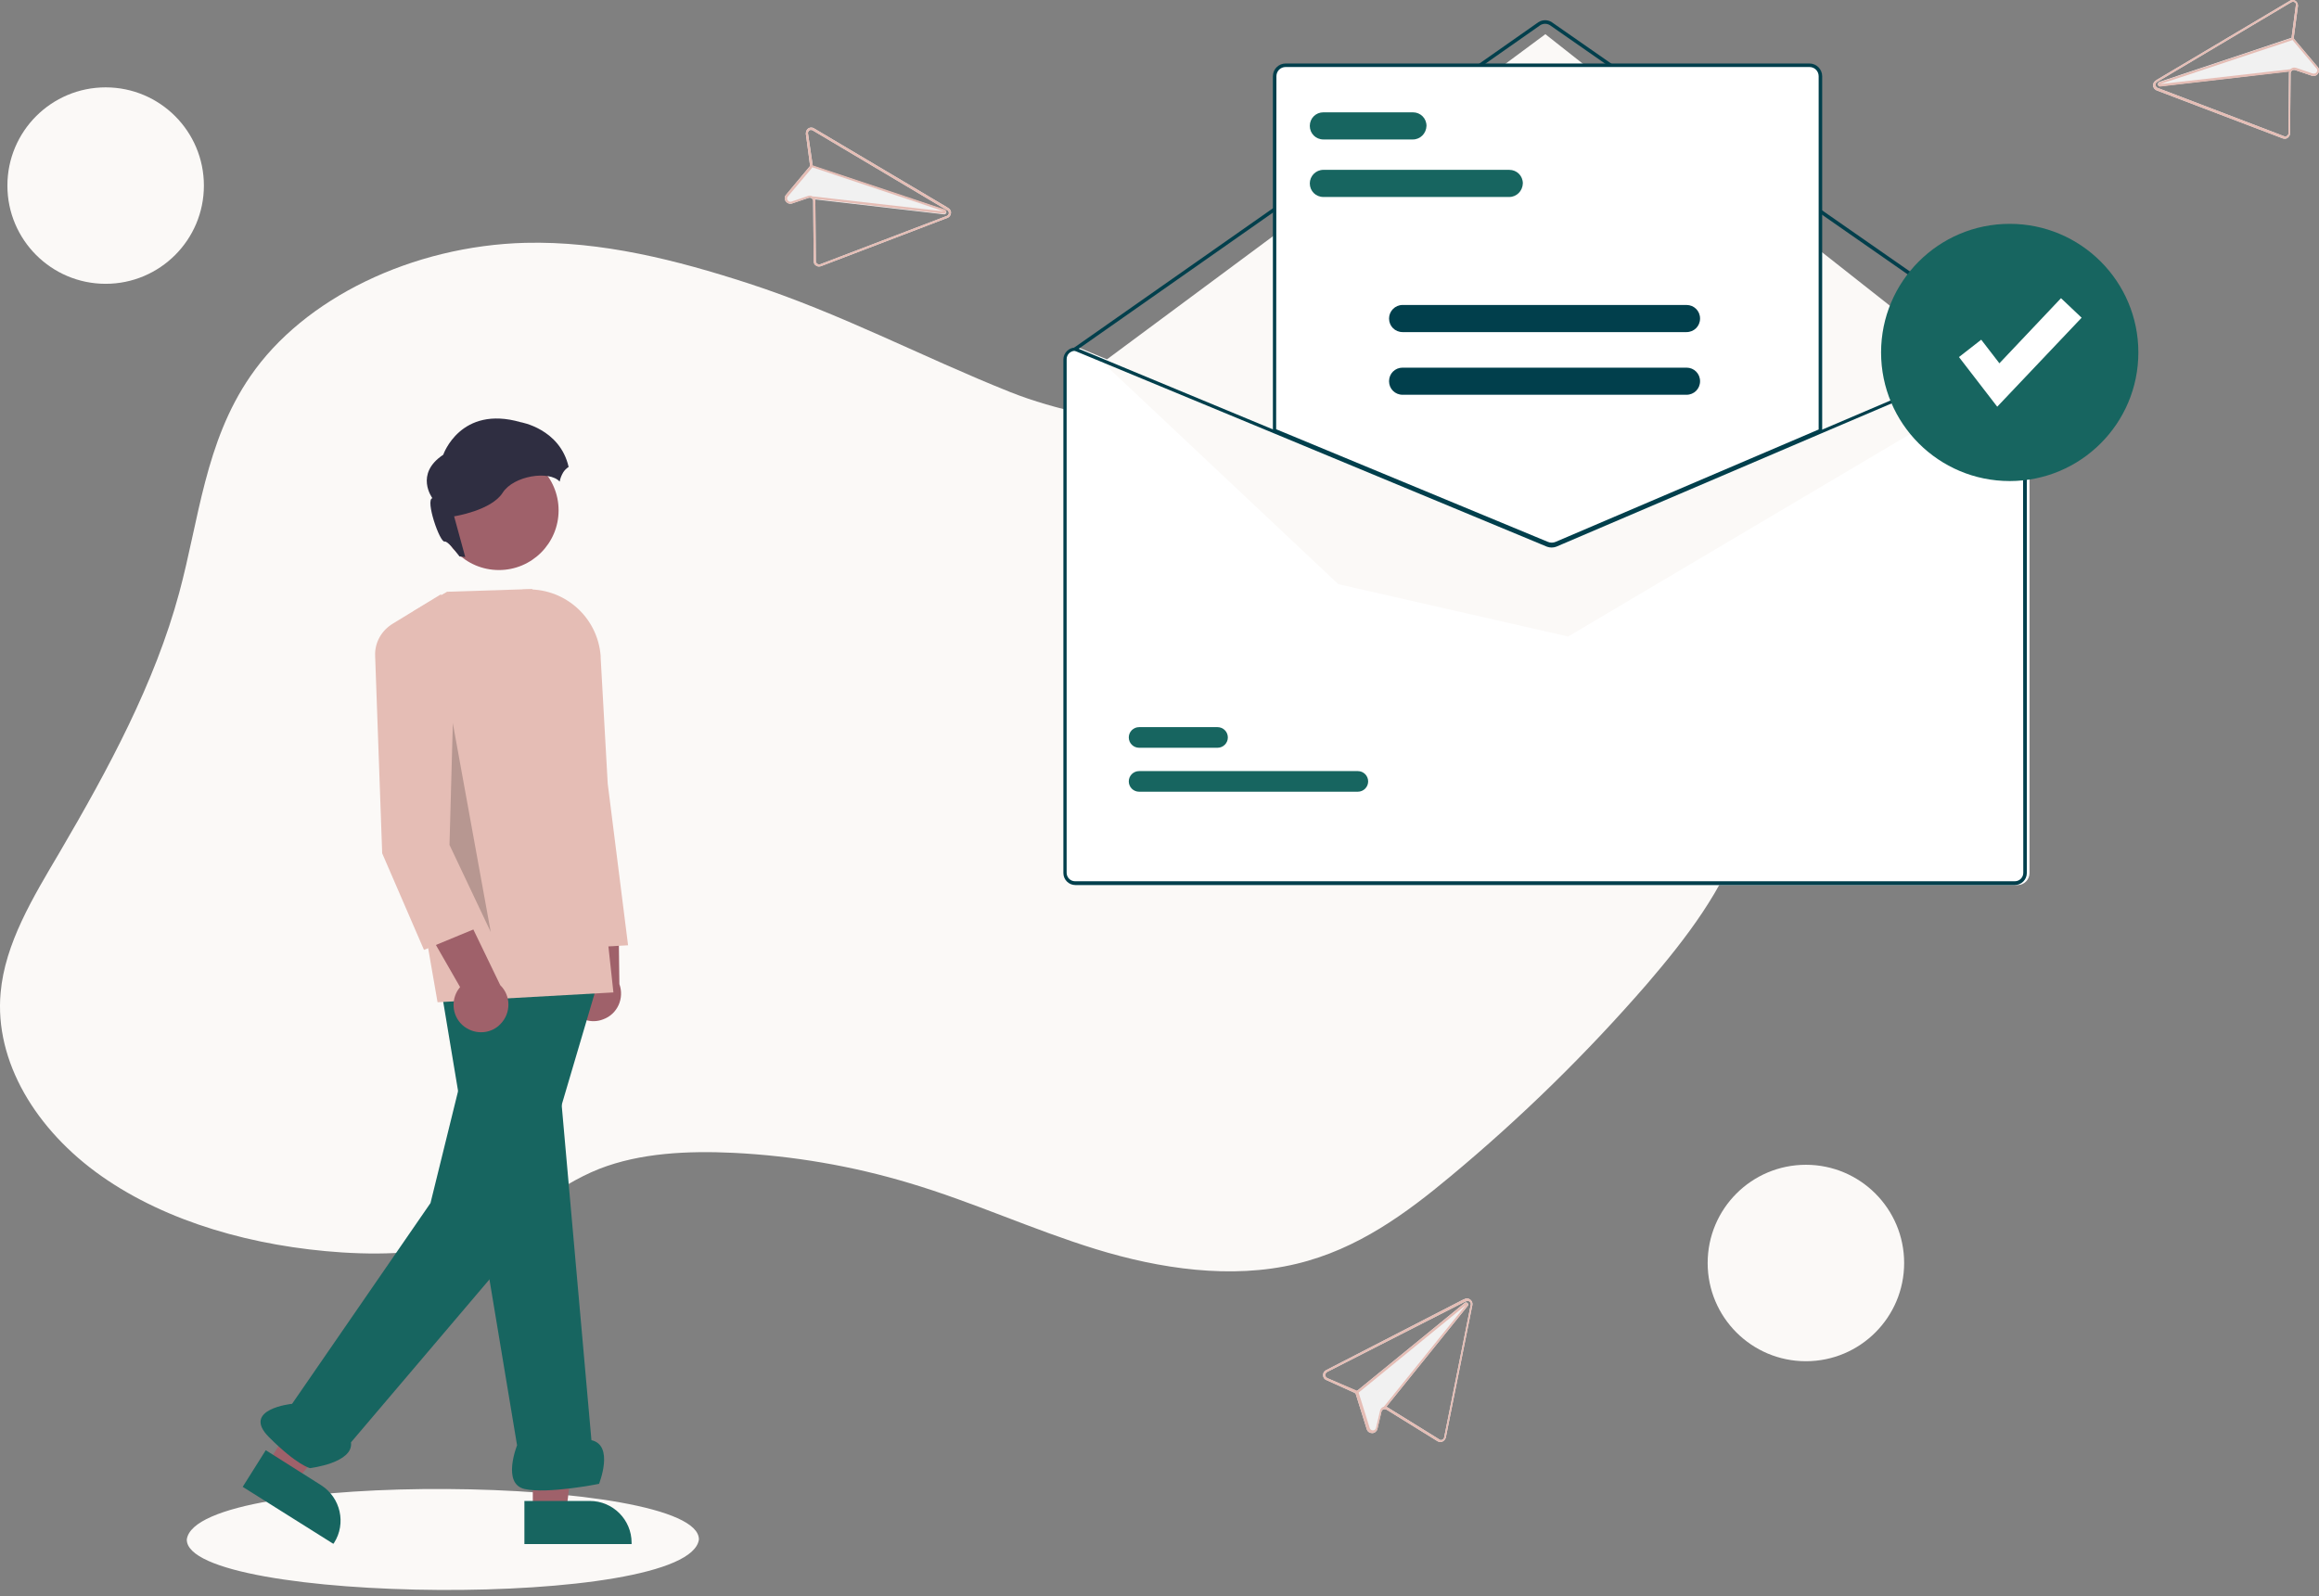 <?xml version="1.0" encoding="UTF-8"?>
<svg width="350px" height="241px" viewBox="0 0 350 241" version="1.1" xmlns="http://www.w3.org/2000/svg" xmlns:xlink="http://www.w3.org/1999/xlink">
    <rect x="0" y="0" width="350" height="241" fill="#808080" stroke="none"/>
    <title>img-newsletter-marketing</title>
    <g id="Page-1" stroke="none" stroke-width="1" fill="none" fill-rule="evenodd">
        <g id="01-triverti-website-leistungen-übersicht-hd" transform="translate(-500, -3864)">
            <g id="Content" transform="translate(500, 1404)">
                <g id="Group" transform="translate(0, 2396)">
                    <rect id="Rectangle" x="0" y="0" width="350" height="350"></rect>
                    <g id="undraw_Subscriber_re_om92" transform="translate(0, 64)" fill-rule="nonzero">
                        <path d="M112.897,42.762 C102.166,39.281 90.82,36.373 79.269,36.659 C62.23,37.11 45.846,45.015 37.777,56.812 C30.936,66.765 30.035,78.438 27.045,89.498 C23.359,103.137 16.395,116.04 8.982,128.696 C4.968,135.496 0.749,142.418 0.093,149.873 C-0.849,160.236 5.418,170.599 15.33,177.562 C25.243,184.525 38.391,188.211 51.621,189.072 C58.666,189.522 66.039,189.153 72.306,186.655 C78.941,183.993 83.816,179.077 90.451,176.456 C96.636,174.039 103.804,173.712 110.726,174.039 C119.697,174.49 128.585,176.005 137.187,178.586 C146.853,181.453 155.823,185.631 165.408,188.58 C174.993,191.529 185.806,193.168 195.678,190.792 C204.935,188.58 212.266,183.132 218.902,177.603 C229.592,168.714 239.505,159.007 248.598,148.521 C254.578,141.558 260.149,134.226 262.811,126.116 C267.931,110.592 261.091,93.02 245.772,82.33 C233.074,73.482 216.035,69.55 199.323,67.174 C184.086,64.963 166.473,64.758 152.465,59.187 C139.03,53.821 126.906,47.309 112.897,42.762 Z" id="Path" fill="#FBF9F7"></path>
                        <path d="M105.484,232.407 C104.05,243.016 28.069,242.115 28.192,232.407 C29.626,221.799 105.565,222.7 105.484,232.407 Z" id="Path" fill="#FBF9F7"></path>
                        <path d="M304.467,52.47 L304.426,52.47 L275.14,64.963 L235.081,82.084 C234.753,82.207 234.426,82.207 234.098,82.084 L192.769,64.922 L162.787,52.47 L162.746,52.47 L162.705,52.47 C161.722,52.47 160.902,53.289 160.902,54.272 L160.902,131.809 C160.902,132.792 161.722,133.612 162.705,133.612 L304.508,133.612 C305.491,133.612 306.311,132.792 306.311,131.809 L306.311,54.231 C306.27,53.248 305.45,52.47 304.467,52.47 Z" id="Path" fill="#FFFFFF"></path>
                        <path d="M304.59,52.961 C304.549,52.961 304.467,52.961 304.426,52.92 L233.934,3.809 C233.484,3.523 232.91,3.523 232.46,3.809 L162.418,52.92 C162.295,53.002 162.131,52.961 162.049,52.838 C161.967,52.716 162.008,52.552 162.131,52.47 L232.173,3.359 C232.787,2.949 233.607,2.949 234.221,3.359 L304.754,52.47 C304.877,52.552 304.918,52.716 304.836,52.838 C304.754,52.92 304.672,52.961 304.59,52.961 Z" id="Path" fill="#013F4C"></path>
                        <polygon id="Path" fill="#FBF9F7" points="166.432 54.723 233.238 5.161 300.576 58.245 236.679 96.092 201.985 88.187"></polygon>
                        <path d="M204.935,119.521 L171.921,119.521 C171.061,119.521 170.364,118.825 170.364,117.965 C170.364,117.105 171.061,116.408 171.921,116.408 L204.935,116.408 C205.795,116.408 206.491,117.105 206.491,117.965 C206.491,118.825 205.795,119.521 204.935,119.521 L204.935,119.521 Z" id="Path" fill="#176560"></path>
                        <path d="M183.758,112.886 L171.921,112.886 C171.061,112.886 170.364,112.19 170.364,111.329 C170.364,110.469 171.061,109.773 171.921,109.773 L183.758,109.773 C184.618,109.773 185.315,110.469 185.315,111.329 C185.315,112.19 184.618,112.886 183.758,112.886 L183.758,112.886 L183.758,112.886 Z" id="Path" fill="#176560"></path>
                        <path d="M234.18,82.289 C233.934,82.289 233.688,82.248 233.443,82.125 L192.237,65.004 L192.237,11.51 C192.237,10.527 193.056,9.708 194.039,9.708 L273.092,9.708 C274.075,9.708 274.894,10.527 274.894,11.51 L274.894,65.086 L274.812,65.126 L234.958,82.166 C234.712,82.248 234.467,82.289 234.18,82.289 Z" id="Path" fill="#FFFFFF"></path>
                        <path d="M234.18,82.412 C233.893,82.412 233.648,82.371 233.402,82.248 L192.114,65.126 L192.114,11.51 C192.114,10.445 192.974,9.585 194.039,9.585 L273.092,9.585 C274.157,9.585 275.017,10.445 275.017,11.51 L275.017,65.167 L234.999,82.248 C234.753,82.371 234.467,82.412 234.18,82.412 Z M192.606,64.799 L233.607,81.797 C233.975,81.961 234.426,81.961 234.794,81.797 L274.485,64.84 L274.485,11.51 C274.485,10.732 273.87,10.117 273.092,10.117 L194.039,10.117 C193.261,10.117 192.647,10.732 192.647,11.51 L192.606,64.799 Z" id="Shape" fill="#013F4C"></path>
                        <path d="M304.099,52.47 L304.058,52.47 L274.771,64.963 L234.712,82.084 C234.385,82.207 234.057,82.207 233.729,82.084 L192.36,64.922 L162.377,52.47 L162.336,52.47 L162.295,52.47 C161.312,52.47 160.493,53.289 160.493,54.272 L160.493,131.809 C160.493,132.792 161.312,133.612 162.295,133.612 L304.099,133.612 C305.082,133.612 305.901,132.792 305.901,131.809 L305.901,54.231 C305.86,53.248 305.082,52.47 304.099,52.47 Z M305.369,131.768 C305.369,132.465 304.795,133.038 304.099,133.038 L162.254,133.038 C161.558,133.038 160.984,132.465 160.984,131.768 L160.984,54.231 C160.984,53.535 161.517,53.002 162.213,52.961 L192.36,65.454 L233.484,82.534 C233.934,82.698 234.426,82.698 234.876,82.534 L274.73,65.495 L304.099,52.961 C304.795,53.002 305.328,53.535 305.328,54.231 L305.369,131.768 Z" id="Shape" fill="#013F4C"></path>
                        <path d="M227.79,29.737 L199.733,29.737 C198.586,29.737 197.685,28.836 197.685,27.689 C197.685,26.583 198.586,25.641 199.733,25.641 L227.79,25.641 C228.937,25.641 229.838,26.542 229.838,27.689 C229.797,28.836 228.896,29.737 227.79,29.737 Z" id="Path" fill="#176560"></path>
                        <path d="M213.249,21.053 L199.733,21.053 C198.586,21.053 197.685,20.152 197.685,19.005 C197.685,17.859 198.586,16.957 199.733,16.957 L213.249,16.957 C214.396,16.957 215.297,17.859 215.297,19.005 C215.256,20.152 214.355,21.053 213.249,21.053 Z" id="Path" fill="#176560"></path>
                        <path d="M254.537,50.135 L211.693,50.135 C210.546,50.135 209.645,49.234 209.645,48.087 C209.645,46.981 210.546,46.039 211.693,46.039 L254.537,46.039 C255.684,46.039 256.585,46.94 256.585,48.087 C256.585,49.234 255.684,50.135 254.537,50.135 Z" id="Path" fill="#013F4C"></path>
                        <path d="M254.537,59.597 L211.693,59.597 C210.546,59.597 209.645,58.696 209.645,57.549 C209.645,56.402 210.546,55.501 211.693,55.501 L254.537,55.501 C255.684,55.501 256.585,56.402 256.585,57.549 C256.585,58.696 255.684,59.597 254.537,59.597 Z" id="Path" fill="#013F4C"></path>
                        <circle id="Oval" fill="#176560" cx="303.321" cy="53.207" r="19.415"></circle>
                        <polygon id="Path" fill="#FFFFFF" points="301.436 61.399 295.661 53.903 299.02 51.282 301.764 54.845 311.062 45.015 314.175 47.964"></polygon>
                        <path d="M86.191,152.33 C84.922,150.446 85.413,147.907 87.297,146.596 C87.502,146.473 87.707,146.35 87.912,146.227 L86.642,131.646 L93.318,135.25 L93.482,148.562 C94.26,150.692 93.196,153.109 91.025,153.887 C89.263,154.583 87.256,153.928 86.191,152.33 Z" id="Path" fill="#9F616A"></path>
                        <path d="M87.461,143.114 L87.42,142.992 L80.047,124.355 L78.86,89.006 L79.064,89.006 C85.044,88.597 90.205,93.061 90.656,99.041 C90.656,99.123 90.656,99.205 90.656,99.287 L91.721,118.293 L94.793,142.705 L87.461,143.114 Z" id="Path" fill="#E5BDB5"></path>
                        <polygon id="Path" fill="#9F616A" points="40.316 221.02 44.576 223.724 56.946 208.61 50.679 204.677"></polygon>
                        <path d="M40.111,218.931 L48.467,224.215 L48.467,224.215 C51.416,226.099 52.276,229.991 50.433,232.899 L50.31,233.063 L36.63,224.461 L40.111,218.931 Z" id="Path" fill="#176560"></path>
                        <polygon id="Path" fill="#9F616A" points="80.416 228.229 85.454 228.229 87.83 208.896 80.416 208.896"></polygon>
                        <path d="M79.146,226.591 L89.018,226.591 L89.018,226.591 C92.499,226.591 95.325,229.417 95.325,232.899 L95.325,233.104 L79.146,233.104 L79.146,226.591 Z" id="Path" fill="#176560"></path>
                        <path d="M66.203,147.088 L78.04,218.194 C78.04,218.194 75.706,224.01 79.187,224.789 C82.669,225.567 90.41,224.01 90.41,224.01 C90.41,224.01 92.745,218.194 89.263,217.416 L82.669,143.114 L66.203,147.088 Z" id="Path" fill="#176560"></path>
                        <path d="M73.166,148.357 L64.974,181.617 L44.084,211.927 C44.084,211.927 36.343,212.706 40.603,216.965 C44.863,221.225 46.788,221.635 46.788,221.635 C46.788,221.635 53.382,220.857 52.973,217.744 L78.655,187.515 L90.574,147.169 L73.166,148.357 Z" id="Path" fill="#176560"></path>
                        <path d="M66.039,151.306 L64.073,140.001 C61.083,136.888 66.735,129.188 67.35,128.369 L66.981,123.576 C66.653,123.535 66.367,123.372 66.162,123.126 C64.319,121.242 64.442,113.787 64.442,113.5 L62.394,92.283 L67.473,89.334 L80.293,88.924 L86.56,94.372 L92.581,149.832 L92.376,149.832 L66.039,151.306 Z" id="Path" fill="#E5BDB5"></path>
                        <path d="M70.463,155.239 C68.497,154.092 67.882,151.552 69.029,149.586 C69.152,149.381 69.316,149.176 69.439,149.013 L62.148,136.315 L69.725,136.766 L75.501,148.726 C77.139,150.323 77.139,152.945 75.542,154.583 C74.231,155.976 72.101,156.222 70.463,155.239 L70.463,155.239 Z" id="Path" fill="#9F616A"></path>
                        <path d="M63.991,143.401 L57.683,128.819 L56.618,99 C56.536,96.993 57.601,95.15 59.322,94.126 L66.572,89.702 L68.128,121.037 L72.797,139.756 L63.991,143.401 Z" id="Path" fill="#E5BDB5"></path>
                        <circle id="Oval" fill="#9F616A" cx="75.296" cy="77.046" r="9.011"></circle>
                        <path d="M78.573,63.734 C69.48,61.112 66.899,68.649 66.899,68.649 C62.516,71.557 65.261,75.203 65.261,75.203 C64.155,75.448 66.367,81.92 67.104,81.756 C67.514,81.674 68.497,82.862 69.357,84.009 C69.644,84.009 69.93,84.05 70.217,84.091 L68.538,77.947 C68.538,77.947 74.149,77.087 75.869,74.383 C77.508,71.803 82.915,70.984 84.471,72.704 C84.553,72.213 84.758,71.721 85.004,71.311 C85.208,70.984 85.495,70.697 85.823,70.492 C84.512,64.717 78.573,63.734 78.573,63.734 Z" id="Path" fill="#2F2E41"></path>
                        <polyline id="Path" fill="#000000" opacity="0.2" points="68.333 109.609 67.841 127.55 74.067 140.698 68.333 109.118"></polyline>
                        <path d="M122.851,19.374 C122.441,19.128 121.949,19.292 121.745,19.661 C121.663,19.825 121.622,19.989 121.622,20.193 L122.236,24.822 C122.236,24.904 122.236,24.945 122.236,25.027 C122.236,25.109 122.195,25.149 122.154,25.19 L118.632,29.409 C118.386,29.696 118.386,30.106 118.591,30.392 L118.591,30.392 C118.796,30.679 119.164,30.843 119.533,30.72 L122.072,29.86 C122.236,29.819 122.441,29.86 122.564,29.983 C122.646,30.065 122.728,30.188 122.728,30.351 L122.81,39.445 C122.81,39.731 122.933,39.977 123.178,40.1 C123.383,40.264 123.67,40.264 123.916,40.182 L143.003,32.891 C143.413,32.727 143.617,32.277 143.494,31.826 C143.413,31.662 143.29,31.498 143.126,31.416 L142.88,31.253 L122.851,19.374 L122.851,19.374 Z M121.949,20.152 C121.909,19.866 122.113,19.62 122.359,19.62 C122.482,19.62 122.564,19.62 122.687,19.702 L142.675,31.58 L142.962,31.744 C143.208,31.867 143.29,32.195 143.126,32.399 C143.085,32.481 143.003,32.563 142.88,32.604 L123.793,39.895 C123.547,39.977 123.26,39.854 123.178,39.608 C123.137,39.567 123.137,39.485 123.137,39.445 L123.055,30.351 C123.055,30.269 123.055,30.188 123.014,30.106 L142.47,32.358 C142.634,32.399 142.798,32.236 142.839,32.072 C142.839,31.949 142.798,31.826 142.675,31.744 C142.675,31.744 142.634,31.744 142.634,31.703 L122.646,25.027 C122.646,24.986 122.646,24.904 122.646,24.863 L121.949,20.152 L121.949,20.152 Z" id="Shape" fill="#F1F1F1"></path>
                        <path d="M122.851,19.374 C122.441,19.128 121.949,19.292 121.745,19.661 C121.663,19.825 121.622,19.989 121.622,20.193 L122.236,24.822 C122.236,24.904 122.236,24.945 122.236,25.027 C122.236,25.109 122.195,25.149 122.154,25.19 L118.632,29.409 C118.386,29.696 118.386,30.106 118.591,30.392 L118.591,30.392 C118.796,30.679 119.164,30.843 119.533,30.72 L122.072,29.86 C122.236,29.819 122.441,29.86 122.564,29.983 C122.646,30.065 122.728,30.188 122.728,30.351 L122.81,39.445 C122.81,39.731 122.933,39.977 123.178,40.1 C123.383,40.264 123.67,40.264 123.916,40.182 L143.003,32.891 C143.413,32.727 143.617,32.277 143.494,31.826 C143.413,31.662 143.29,31.498 143.126,31.416 L142.88,31.253 L122.851,19.374 L122.851,19.374 Z M121.949,20.152 C121.909,19.866 122.113,19.62 122.359,19.62 C122.482,19.62 122.564,19.62 122.687,19.702 L142.675,31.58 L142.962,31.744 C143.208,31.867 143.29,32.195 143.126,32.399 C143.085,32.481 143.003,32.563 142.88,32.604 L123.793,39.895 C123.547,39.977 123.26,39.854 123.178,39.608 C123.137,39.567 123.137,39.485 123.137,39.445 L123.055,30.351 C123.055,30.269 123.055,30.188 123.014,30.106 C122.973,29.983 122.892,29.86 122.81,29.778 C122.81,29.778 122.769,29.737 122.769,29.737 L122.769,29.737 C122.564,29.573 122.236,29.491 121.99,29.573 L119.451,30.433 C119.246,30.515 119,30.433 118.877,30.229 L118.877,30.229 C118.755,30.065 118.755,29.819 118.918,29.655 L122.441,25.477 C122.482,25.436 122.523,25.395 122.523,25.354 L122.523,25.354 C122.564,25.313 122.564,25.272 122.605,25.19 C122.605,25.149 122.646,25.068 122.646,25.027 C122.646,24.986 122.646,24.904 122.646,24.863 L121.949,20.152 L121.949,20.152 Z" id="Shape" fill="#E5BDB5"></path>
                        <path d="M122.605,24.945 L142.593,31.621 C142.593,31.621 142.634,31.621 142.634,31.662 C142.798,31.744 142.839,31.949 142.757,32.113 C142.675,32.236 142.552,32.317 142.43,32.277 L122.973,30.024 L122.646,29.983 L122.687,29.655 L122.728,29.655 L122.728,29.655 L142.47,31.908 L122.523,25.231 L122.523,25.231 L122.441,25.19 L122.564,24.863 L122.605,24.945 Z" id="Path" fill="#E5BDB5"></path>
                        <path d="M345.591,0.123 L325.603,12.001 L325.357,12.165 C324.988,12.411 324.825,12.902 325.07,13.271 C325.152,13.435 325.316,13.558 325.48,13.64 L344.526,20.89 C344.772,20.972 345.059,20.972 345.264,20.808 C345.468,20.644 345.632,20.398 345.632,20.152 L345.714,11.059 C345.714,10.936 345.755,10.813 345.878,10.691 C346.001,10.568 346.206,10.527 346.37,10.568 L348.909,11.428 C349.237,11.551 349.646,11.428 349.851,11.1 L349.851,11.1 C350.056,10.813 350.056,10.404 349.81,10.117 L346.288,5.939 C346.247,5.898 346.206,5.816 346.206,5.775 C346.206,5.693 346.165,5.652 346.206,5.571 L346.82,0.942 C346.861,0.492 346.574,0.082 346.124,0 C345.96,0 345.755,0 345.591,0.123 L345.591,0.123 Z M346.492,0.901 L345.878,5.53 C345.878,5.571 345.878,5.652 345.878,5.693 L325.89,12.37 C325.89,12.37 325.849,12.37 325.849,12.411 C325.685,12.493 325.644,12.698 325.726,12.861 C325.808,12.984 325.931,13.066 326.053,13.025 L345.509,10.772 C345.468,10.854 345.468,10.936 345.468,11.018 L345.387,20.111 C345.387,20.398 345.141,20.603 344.895,20.603 C344.854,20.603 344.772,20.603 344.731,20.562 L325.644,13.271 C325.398,13.189 325.275,12.902 325.357,12.616 C325.398,12.534 325.48,12.411 325.562,12.37 L325.849,12.206 L345.837,0.328 C346.083,0.205 346.37,0.287 346.492,0.492 C346.492,0.655 346.533,0.778 346.492,0.901 L346.492,0.901 Z" id="Shape" fill="#F1F1F1"></path>
                        <path d="M345.591,0.123 L325.603,12.001 L325.357,12.165 C324.988,12.411 324.825,12.902 325.07,13.271 C325.152,13.435 325.316,13.558 325.48,13.64 L344.526,20.89 C344.772,20.972 345.059,20.972 345.264,20.808 C345.468,20.644 345.632,20.398 345.632,20.152 L345.714,11.059 C345.714,10.936 345.755,10.813 345.878,10.691 C346.001,10.568 346.206,10.527 346.37,10.568 L348.909,11.428 C349.237,11.551 349.646,11.428 349.851,11.1 L349.851,11.1 C350.056,10.813 350.056,10.404 349.81,10.117 L346.288,5.939 C346.247,5.898 346.206,5.816 346.206,5.775 C346.206,5.693 346.165,5.652 346.206,5.571 L346.82,0.942 C346.861,0.492 346.574,0.082 346.124,0 C345.96,0 345.755,0 345.591,0.123 L345.591,0.123 Z M346.492,0.901 L345.878,5.53 C345.878,5.571 345.878,5.652 345.878,5.693 C345.878,5.734 345.878,5.816 345.919,5.857 C345.919,5.898 345.96,5.98 346.001,6.021 L346.001,6.021 C346.042,6.062 346.042,6.103 346.083,6.144 L349.605,10.322 C349.769,10.486 349.769,10.732 349.646,10.895 L349.646,10.895 C349.523,11.1 349.278,11.141 349.073,11.1 L346.533,10.24 C346.247,10.158 345.96,10.199 345.755,10.404 L345.755,10.404 C345.755,10.404 345.714,10.445 345.714,10.445 C345.632,10.527 345.55,10.65 345.509,10.772 C345.468,10.854 345.468,10.936 345.468,11.018 L345.387,20.111 C345.387,20.398 345.141,20.603 344.895,20.603 C344.854,20.603 344.772,20.603 344.731,20.562 L325.644,13.271 C325.398,13.189 325.275,12.902 325.357,12.616 C325.398,12.534 325.48,12.411 325.562,12.37 L325.849,12.206 L345.837,0.328 C346.083,0.205 346.37,0.287 346.492,0.492 C346.492,0.655 346.533,0.778 346.492,0.901 L346.492,0.901 Z" id="Shape" fill="#E5BDB5"></path>
                        <path d="M345.919,5.693 L346.042,6.021 L345.96,6.062 L345.96,6.062 L326.012,12.698 L345.755,10.445 L345.755,10.445 L345.796,10.445 L345.837,10.772 L345.509,10.813 L326.053,13.066 C325.89,13.107 325.726,12.943 325.685,12.78 C325.685,12.657 325.726,12.534 325.849,12.452 C325.849,12.452 325.89,12.452 325.89,12.411 L345.878,5.734 L345.919,5.693 Z" id="Path" fill="#E5BDB5"></path>
                        <path d="M200.142,206.848 C199.733,207.053 199.569,207.545 199.774,207.954 C199.855,208.118 199.978,208.241 200.142,208.323 L204.402,210.248 C204.484,210.289 204.525,210.33 204.566,210.371 C204.607,210.412 204.648,210.494 204.648,210.535 L206.286,215.778 C206.409,216.146 206.737,216.351 207.105,216.351 L207.105,216.351 C207.474,216.351 207.802,216.064 207.884,215.737 L208.498,213.115 C208.539,212.951 208.662,212.787 208.867,212.746 C208.99,212.706 209.112,212.746 209.235,212.787 L216.977,217.58 C217.223,217.703 217.468,217.744 217.714,217.621 C217.96,217.498 218.124,217.293 218.206,217.047 L222.22,197.018 C222.302,196.567 222.015,196.158 221.564,196.035 C221.4,195.994 221.196,196.035 221.032,196.117 L220.745,196.24 L200.142,206.848 Z M200.306,208.036 C200.06,207.913 199.937,207.626 200.06,207.381 C200.101,207.299 200.183,207.217 200.265,207.135 L220.991,196.567 L221.278,196.444 C221.523,196.321 221.81,196.403 221.933,196.649 C221.974,196.731 222.015,196.854 221.974,196.977 L217.96,217.006 C217.919,217.252 217.632,217.457 217.386,217.375 C217.345,217.375 217.264,217.334 217.223,217.293 L209.481,212.501 C209.399,212.46 209.317,212.419 209.235,212.378 L221.523,197.141 C221.646,197.018 221.605,196.813 221.482,196.69 C221.36,196.608 221.237,196.608 221.114,196.649 C221.114,196.649 221.073,196.649 221.073,196.69 L204.771,210.002 C204.73,209.961 204.689,209.92 204.607,209.92 L200.306,208.036 L200.306,208.036 Z" id="Shape" fill="#F1F1F1"></path>
                        <path d="M200.142,206.848 C199.733,207.053 199.569,207.545 199.774,207.954 C199.855,208.118 199.978,208.241 200.142,208.323 L204.402,210.248 C204.484,210.289 204.525,210.33 204.566,210.371 C204.607,210.412 204.648,210.494 204.648,210.535 L206.286,215.778 C206.409,216.146 206.737,216.351 207.105,216.351 L207.105,216.351 C207.474,216.351 207.802,216.064 207.884,215.737 L208.498,213.115 C208.539,212.951 208.662,212.787 208.867,212.746 C208.99,212.706 209.112,212.746 209.235,212.787 L216.977,217.58 C217.223,217.703 217.468,217.744 217.714,217.621 C217.96,217.498 218.124,217.293 218.206,217.047 L222.22,197.018 C222.302,196.567 222.015,196.158 221.564,196.035 C221.4,195.994 221.196,196.035 221.032,196.117 L220.745,196.24 L200.142,206.848 Z M200.306,208.036 C200.06,207.913 199.937,207.626 200.06,207.381 C200.101,207.299 200.183,207.217 200.265,207.135 L220.991,196.567 L221.278,196.444 C221.523,196.321 221.81,196.403 221.933,196.649 C221.974,196.731 222.015,196.854 221.974,196.977 L217.96,217.006 C217.919,217.252 217.632,217.457 217.386,217.375 C217.345,217.375 217.264,217.334 217.223,217.293 L209.481,212.501 C209.399,212.46 209.317,212.419 209.235,212.378 C209.112,212.337 208.99,212.337 208.867,212.378 C208.867,212.378 208.826,212.378 208.826,212.378 L208.826,212.378 C208.539,212.46 208.334,212.706 208.293,212.951 L207.679,215.573 C207.638,215.778 207.433,215.941 207.228,215.941 L207.228,215.941 C207.023,215.941 206.819,215.818 206.737,215.614 L205.098,210.371 C205.098,210.33 205.057,210.248 205.016,210.207 L205.016,210.207 C204.975,210.166 204.975,210.125 204.935,210.084 C204.894,210.043 204.853,210.002 204.812,209.961 C204.771,209.92 204.73,209.879 204.648,209.879 L200.306,208.036 L200.306,208.036 Z" id="Shape" fill="#E5BDB5"></path>
                        <path d="M204.73,210.043 L221.032,196.731 C221.032,196.731 221.073,196.69 221.073,196.69 C221.237,196.608 221.441,196.649 221.523,196.813 C221.605,196.936 221.564,197.059 221.482,197.182 L209.194,212.419 L208.99,212.706 L208.744,212.501 L208.785,212.46 L208.785,212.46 L221.237,197.018 L204.935,210.33 L204.935,210.33 L204.853,210.371 L204.648,210.125 L204.73,210.043 Z" id="Path" fill="#E5BDB5"></path>
                        <circle id="Oval" fill="#FBF9F7" cx="15.945" cy="28.017" r="14.828"></circle>
                        <circle id="Oval" fill="#FBF9F7" cx="272.56" cy="190.669" r="14.828"></circle>
                    </g>
                </g>
            </g>
        </g>
    </g>
</svg>